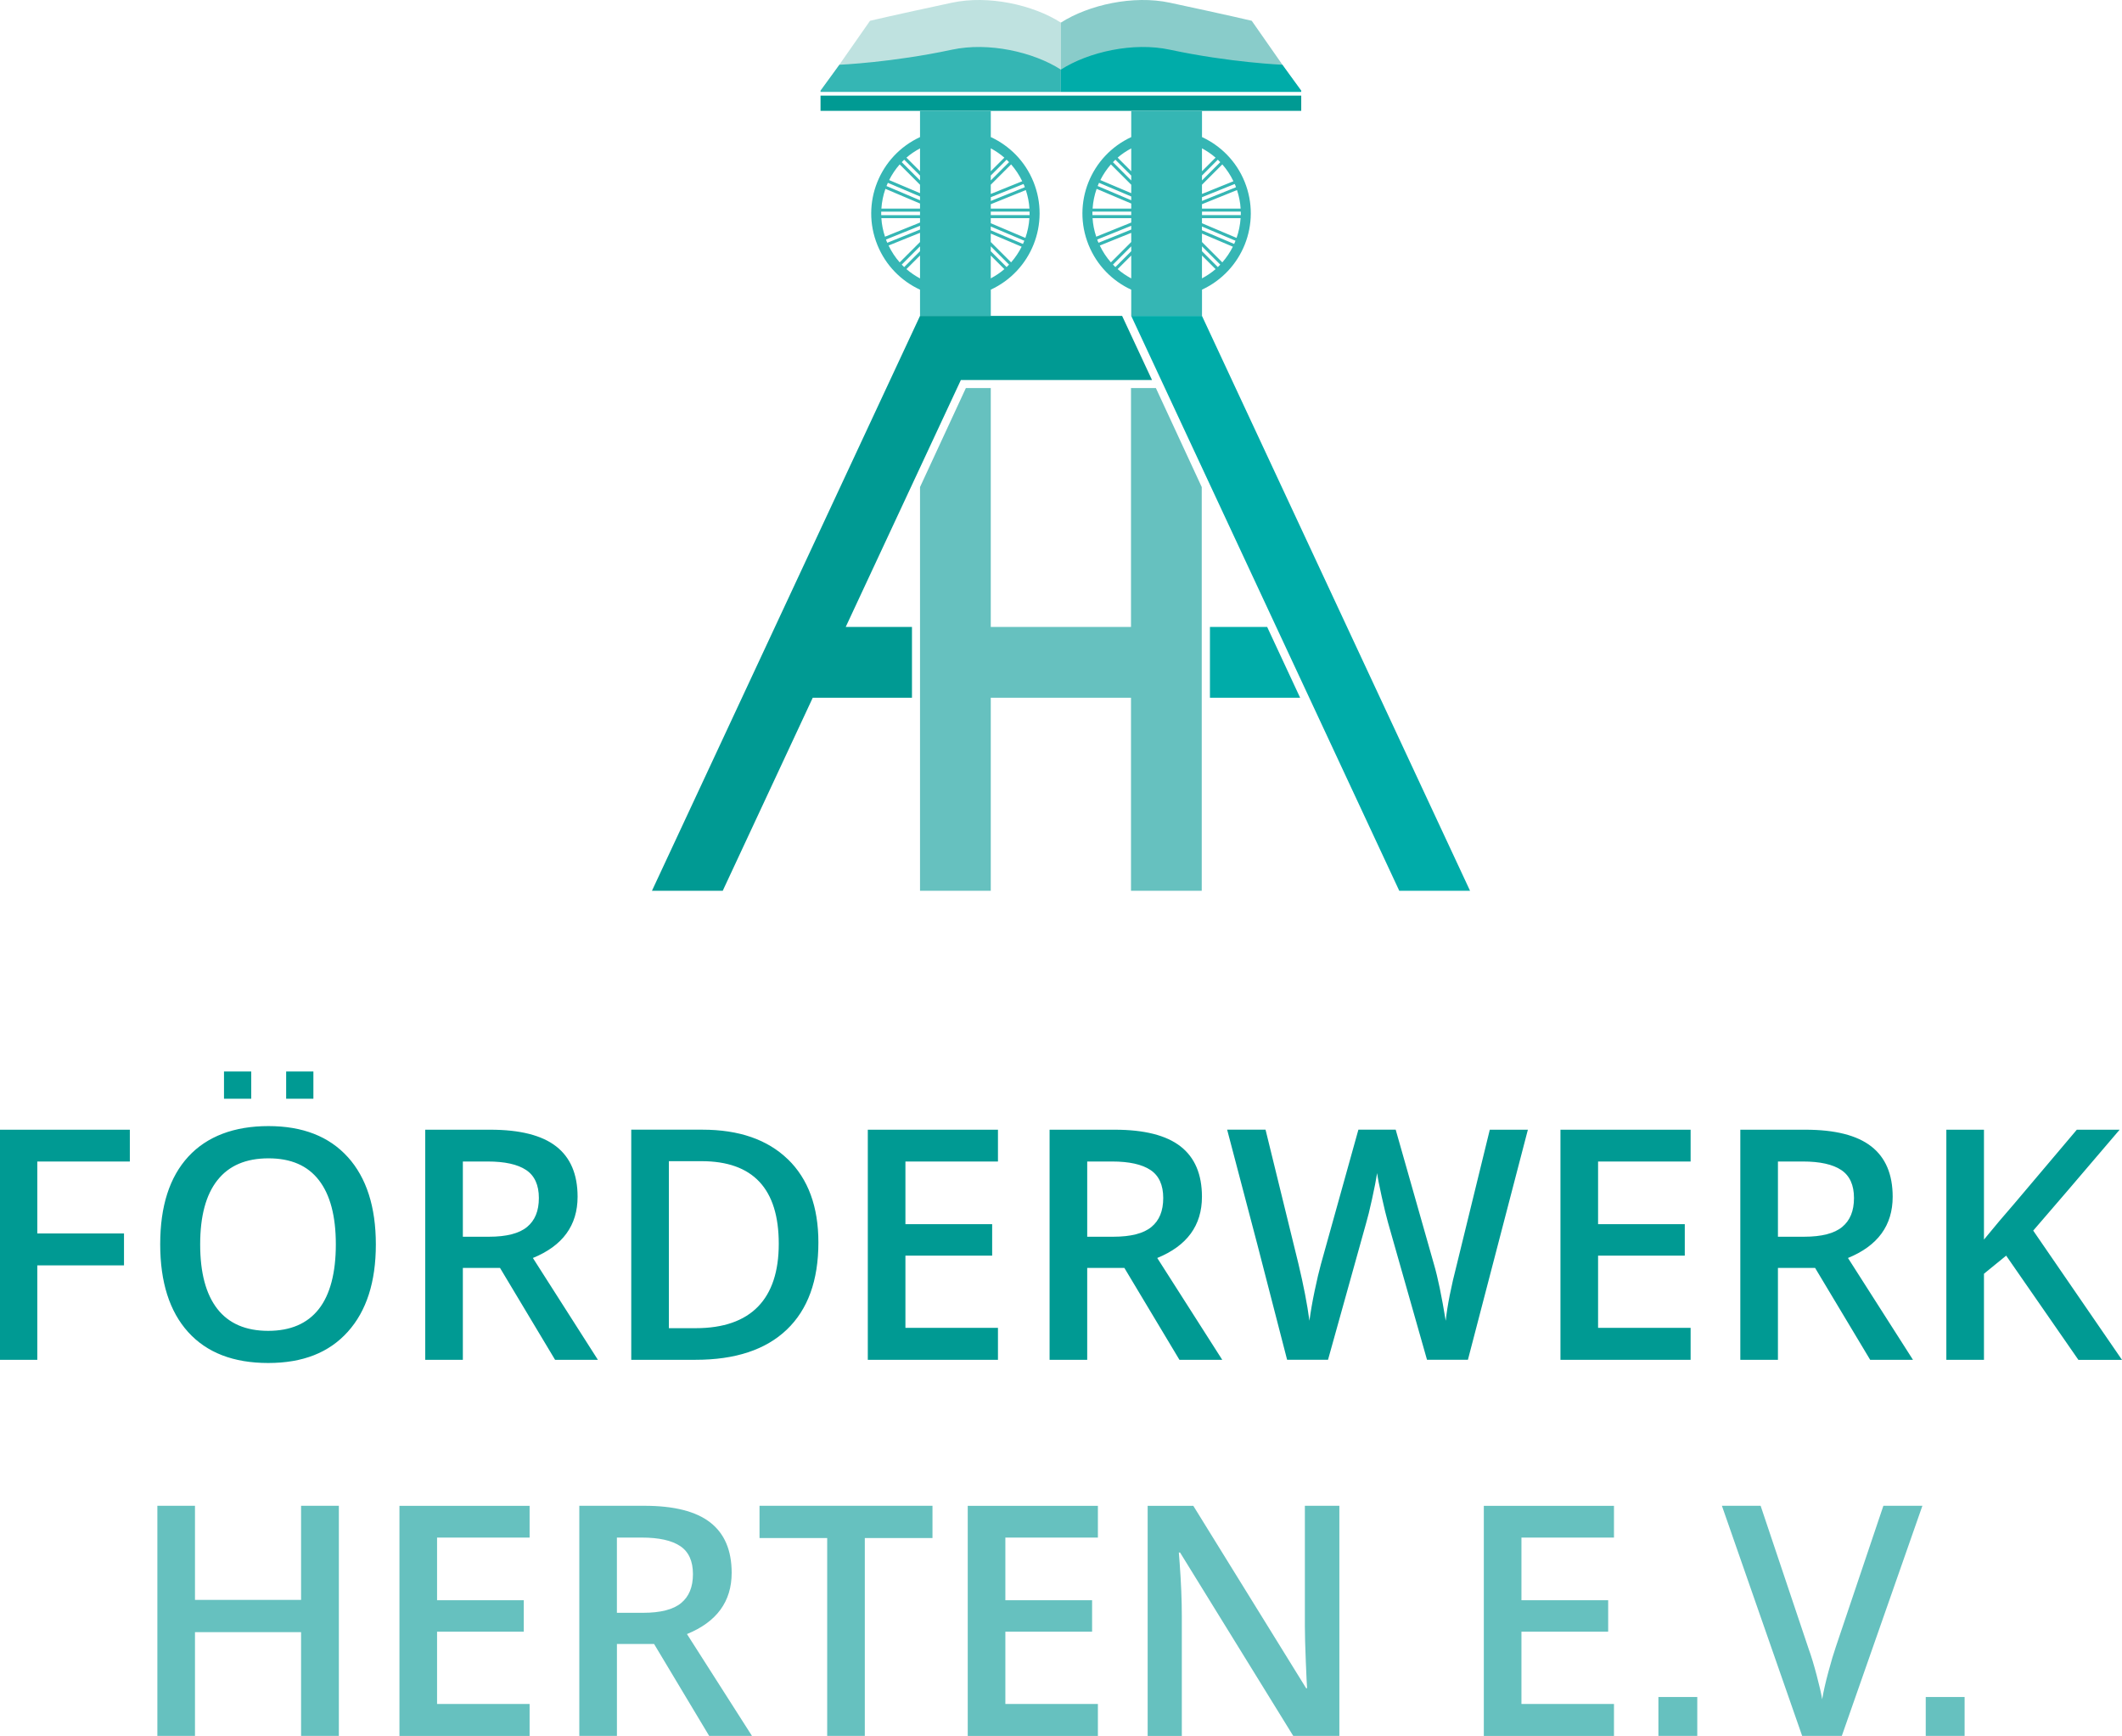 <?xml version="1.0" encoding="UTF-8"?><svg id="Ebene_1" xmlns="http://www.w3.org/2000/svg" viewBox="0 0 716.85 586.35"><path d="M293.91,7.02s7.3-1.75,27.68-6.11c12.33-2.64,27.42.73,36.8,6.73v21.67l-79.91-.19" fill="#bfe2e0"/><polygon points="277.19 32.3 277.19 37.44 439.58 37.44 439.58 32.3 277.19 32.3 277.19 32.3" fill="#009a93"/><path d="M277.19,30.6l6.38-8.73s17.64-.73,38.02-5.09c12.33-2.64,27.42.73,36.8,6.73v7.53h-81.2" fill="#35b6b4"/><path d="M422.86,7.02s-7.3-1.75-27.68-6.11c-12.33-2.64-27.41.73-36.8,6.73v21.67l79.91-.19" fill="#89ccca"/><path d="M439.58,30.6l-6.38-8.73s-17.64-.73-38.02-5.09c-12.33-2.64-27.41.73-36.8,6.73v7.53h81.2" fill="#00aca9"/><path d="M420.47,61.42c-2.82-6.97-8.09-12.19-14.41-15.12v-8.86h-23.91v8.87c-13.66,6.33-20.12,22.3-14.41,36.42,2.82,6.97,8.09,12.19,14.41,15.12v8.85h23.91v-8.86c13.66-6.33,20.11-22.3,14.41-36.42h0ZM382.15,57.84l-4.59-4.59c1.37-1.21,2.93-2.23,4.59-3.13v7.72h0ZM382.15,60.96l-6.18-6.18c.27-.28.55-.56.83-.83l5.35,5.35v1.66h0ZM382.15,65.25l-10.43-4.43c.95-1.9,2.15-3.68,3.56-5.29l6.87,6.87v2.85h0ZM382.15,67.64l-11.34-4.81c.15-.37.3-.73.46-1.08l10.88,4.62v1.28h0ZM382.15,70.46h-13.05c.15-2.29.61-4.53,1.36-6.67l11.69,4.96v1.71h0ZM382.15,72.66h-13.1c0-.39-.03-.79-.02-1.18h13.12v1.18h0ZM382.15,75.17l-11.83,4.78c-.69-2.07-1.1-4.17-1.23-6.26h13.06v1.48h0ZM382.15,77.54l-11.05,4.46c-.08-.18-.17-.35-.25-.53-.08-.18-.12-.37-.19-.56l11.49-4.64v1.27h0ZM382.15,81.75l-6.87,6.87c-1.48-1.68-2.74-3.58-3.75-5.68l10.62-4.29v3.11h0ZM382.15,84.86l-5.35,5.35c-.28-.27-.56-.55-.83-.83l6.18-6.18v1.66h0ZM382.15,94.05c-1.63-.89-3.18-1.92-4.59-3.15l4.59-4.59v7.74h0ZM406.05,86.31l4.59,4.59c-1.37,1.21-2.93,2.23-4.59,3.13v-7.72h0ZM406.05,83.2l6.18,6.18c-.27.28-.55.56-.83.83l-5.35-5.35v-1.66h0ZM406.05,78.9l10.43,4.43c-.95,1.9-2.15,3.68-3.56,5.29l-6.87-6.87v-2.85h0ZM406.05,76.51l11.33,4.81c-.14.37-.3.73-.46,1.08l-10.88-4.62v-1.28h0ZM406.05,73.69h13.05c-.15,2.29-.61,4.53-1.36,6.67l-11.69-4.96v-1.71h0ZM410.64,53.25l-4.59,4.59v-7.74c1.63.89,3.18,1.92,4.59,3.15h0ZM412.23,54.77l-6.18,6.18v-1.66l5.35-5.35c.28.27.56.55.83.83h0ZM416.67,61.22l-10.62,4.29v-3.11l6.87-6.87c1.48,1.68,2.74,3.58,3.75,5.68h0ZM417.54,63.24l-11.49,4.64v-1.27l11.05-4.46c.08.18.17.35.25.53.08.18.12.37.19.56h0ZM419.11,70.46h-13.06v-1.48l11.83-4.78c.69,2.07,1.1,4.17,1.23,6.26h0ZM419.17,72.66h-13.11s0-1.18,0-1.18h13.1c0,.39.03.79.02,1.18h0ZM349.12,61.42c-2.82-6.97-8.09-12.19-14.41-15.12v-8.86h-23.91v8.87c-13.66,6.33-20.12,22.3-14.41,36.42,2.82,6.97,8.09,12.19,14.41,15.12v8.85h23.91v-8.86c13.66-6.33,20.12-22.3,14.41-36.42h0ZM340.05,90.21l-5.35-5.35v-1.66l6.18,6.18c-.27.28-.55.56-.83.83h0ZM334.7,94.03v-7.72l4.59,4.59c-1.37,1.21-2.93,2.23-4.59,3.13h0ZM306.21,90.9l4.59-4.59v7.74c-1.63-.89-3.18-1.92-4.59-3.15h0ZM304.62,89.38l6.18-6.18v1.66l-5.35,5.35c-.28-.27-.56-.55-.83-.83h0ZM300.18,82.93l10.62-4.29v3.11l-6.87,6.87c-1.48-1.68-2.74-3.58-3.75-5.68h0ZM299.31,80.91l11.49-4.64v1.27l-11.05,4.46c-.08-.18-.17-.35-.25-.53-.07-.18-.12-.37-.19-.56h0ZM297.74,73.69h13.06v1.48l-11.83,4.78c-.69-2.07-1.1-4.17-1.23-6.26h0ZM297.68,71.49h13.12v1.18h-13.1c0-.39-.03-.79-.02-1.18h0ZM299.11,63.79l11.69,4.96v1.71h-13.05c.15-2.29.61-4.53,1.36-6.67h0ZM299.92,61.75l10.88,4.62v1.28l-11.33-4.81c.15-.37.3-.73.46-1.08h0ZM303.93,55.53l6.87,6.87v2.85l-10.43-4.43c.95-1.9,2.15-3.68,3.56-5.29h0ZM305.45,53.94l5.35,5.35v1.66l-6.18-6.18c.27-.28.55-.56.83-.83h0ZM310.8,50.12v7.72l-4.59-4.59c1.37-1.21,2.93-2.23,4.59-3.13h0ZM339.29,53.25l-4.59,4.59v-7.74c1.63.89,3.18,1.92,4.59,3.15h0ZM340.88,54.77l-6.18,6.18v-1.66l5.35-5.35c.28.27.56.55.83.83h0ZM345.32,61.22l-10.62,4.29v-3.11l6.87-6.87c1.48,1.68,2.74,3.58,3.75,5.68h0ZM346.2,63.24l-11.49,4.64v-1.27l11.05-4.46c.08.18.17.35.25.53s.12.37.19.56h0ZM347.77,70.46h-13.06v-1.48l11.83-4.78c.69,2.07,1.1,4.17,1.23,6.26h0ZM347.82,72.66h-13.12s0-1.18,0-1.18h13.1c0,.39.03.79.02,1.18h0ZM346.39,80.36l-11.69-4.96v-1.71h13.05c-.15,2.29-.61,4.53-1.36,6.67h0ZM345.58,82.41l-10.88-4.62v-1.28l11.34,4.81c-.15.37-.3.73-.46,1.08h0ZM345.13,83.33c-.95,1.9-2.15,3.68-3.56,5.29l-6.87-6.87v-2.85l10.43,4.43h0Z" fill="#35b6b4"/><polygon points="408.74 211.77 408.74 235.68 439.21 235.68 428.07 211.77 408.74 211.77 408.74 211.77" fill="#00aca9"/><polygon points="389.17 128.36 379.07 106.7 334.7 106.7 311.77 106.7 310.8 106.7 220.24 300.89 244.15 300.89 274.56 235.68 308.08 235.68 308.08 211.77 285.7 211.77 324.6 128.36 389.17 128.36 389.17 128.36" fill="#009a93"/><polygon points="472.7 300.89 496.61 300.89 406.05 106.7 382.15 106.7 472.7 300.89 472.7 300.89" fill="#00aca9"/><polygon points="405.97 300.89 405.97 164.52 390.48 131.08 382.07 131.08 382.07 211.77 334.7 211.77 334.7 131.08 326.29 131.08 310.8 164.52 310.8 300.89 334.7 300.89 334.7 235.68 382.07 235.68 382.07 300.89 405.97 300.89 405.97 300.89" fill="#66c1bf"/><path d="M84.87,371.13v-9.2h-9.2v9.2h9.2ZM105.87,371.13v-9.2h-9.2v9.2h9.2Z" fill="#009a93"/><path d="M12.6,427.42h29.29v-10.79H12.6v-24.3h31.26v-10.74H0v77.73h12.6v-31.9h0ZM117.5,390.84c-6.31-6.98-15.24-10.47-26.8-10.47s-20.76,3.44-27.09,10.32c-6.33,6.88-9.49,16.73-9.49,29.56s3.15,22.73,9.44,29.69c6.29,6.96,15.3,10.45,27.04,10.45s20.55-3.51,26.88-10.53c6.33-7.02,9.49-16.85,9.49-29.51s-3.16-22.52-9.46-29.51h0ZM73.45,398.65c3.88-4.93,9.63-7.39,17.25-7.39s13.23,2.46,17.04,7.39c3.81,4.93,5.71,12.16,5.71,21.69s-1.92,16.96-5.77,21.85c-3.85,4.89-9.54,7.34-17.09,7.34s-13.31-2.47-17.17-7.42c-3.86-4.95-5.8-12.2-5.8-21.77s1.94-16.77,5.82-21.69h0ZM156.36,392.33h8.4c5.78,0,10.1.96,12.97,2.87,2.87,1.91,4.31,5.07,4.31,9.46s-1.33,7.59-3.99,9.78c-2.66,2.2-6.95,3.3-12.87,3.3h-8.82v-25.41h0ZM168.91,428.27l18.61,31.05h14.46l-21.96-34.4c10.07-4.11,15.1-11,15.1-20.68,0-7.58-2.41-13.26-7.23-17.01-4.82-3.76-12.25-5.64-22.28-5.64h-21.96v77.73h12.71v-31.05h12.55ZM266.15,391.58c-6.88-6.66-16.5-10-28.87-10h-24.03v77.73h21.75c13.4,0,23.66-3.39,30.78-10.18,7.12-6.79,10.69-16.6,10.69-29.43,0-12.09-3.44-21.46-10.31-28.13h0ZM235,448.63h-9.04v-56.41h11.01c17.4,0,26.11,9.3,26.11,27.91s-9.36,28.5-28.07,28.5h0ZM337.13,448.52h-31.26v-24.4h29.3v-10.63h-29.3v-21.16h31.26v-10.74h-43.97v77.73h43.97v-10.79h0ZM367.28,392.33h8.4c5.78,0,10.1.96,12.97,2.87,2.87,1.91,4.31,5.07,4.31,9.46s-1.33,7.59-3.99,9.78c-2.66,2.2-6.95,3.3-12.87,3.3h-8.82v-25.41h0ZM379.83,428.27l18.61,31.05h14.46l-21.96-34.4c10.07-4.11,15.1-11,15.1-20.68,0-7.58-2.41-13.26-7.23-17.01-4.82-3.76-12.25-5.64-22.28-5.64h-21.96v77.73h12.71v-31.05h12.55ZM516.15,381.59h-12.87l-11.06,45.19c-2.02,7.83-3.3,14.28-3.83,19.35-1.38-8.4-2.69-14.71-3.93-18.93l-12.97-45.62h-12.6l-12.65,45.4c-.64,2.3-1.35,5.32-2.13,9.04-.78,3.72-1.36,7.09-1.76,10.1-.74-5.57-1.98-11.98-3.72-19.25l-11.11-45.3h-12.97l10.21,38.81,10.05,38.92h13.82l12.87-46.15c.53-1.77,1.2-4.47,1.99-8.08.8-3.62,1.37-6.56,1.73-8.83.18,1.49.69,4.14,1.54,7.95s1.56,6.73,2.13,8.75l13.18,46.36h13.82l20.26-77.73h0ZM571.12,448.52h-31.26v-24.4h29.29v-10.63h-29.29v-21.16h31.26v-10.74h-43.97v77.73h43.97v-10.79h0ZM600.63,392.33h8.4c5.78,0,10.1.96,12.97,2.87,2.87,1.91,4.31,5.07,4.31,9.46s-1.33,7.59-3.99,9.78c-2.66,2.2-6.95,3.3-12.87,3.3h-8.83v-25.41h0ZM613.17,428.27l18.61,31.05h14.46l-21.96-34.4c10.07-4.11,15.1-11,15.1-20.68,0-7.58-2.41-13.26-7.23-17.01-4.82-3.76-12.25-5.64-22.28-5.64h-21.96v77.73h12.71v-31.05h12.55ZM686.86,415.67c5.88-6.77,15.61-18.13,29.19-34.08h-14.46l-21,24.83c-3.44,3.93-6.89,8.03-10.37,12.28v-37.11h-12.71v77.73h12.71v-29.08l7.5-6.11,24.4,35.2h14.73l-29.99-43.65h0Z" fill="#009a93"/><polygon points="573.37 586.35 573.37 573.22 560.24 573.22 560.24 586.35 573.37 586.35 573.37 586.35" fill="#66c1bf"/><polygon points="663.68 586.35 663.68 573.22 650.55 573.22 650.55 586.35 663.68 586.35 663.68 586.35" fill="#66c1bf"/><path d="M114.47,508.62h-12.76v31.79h-35.84v-31.79h-12.71v77.73h12.71v-35.04h35.84v35.04h12.76v-77.73h0ZM178.91,575.56h-31.26v-24.4h29.29v-10.63h-29.29v-21.16h31.26v-10.74h-43.97v77.73h43.97v-10.79h0ZM208.41,519.36h8.4c5.78,0,10.1.96,12.97,2.87,2.87,1.91,4.31,5.07,4.31,9.46s-1.33,7.58-3.99,9.78c-2.66,2.2-6.95,3.3-12.87,3.3h-8.83v-25.41h0ZM220.96,555.3l18.61,31.05h14.46l-21.96-34.4c10.07-4.11,15.1-11.01,15.1-20.68,0-7.59-2.41-13.26-7.23-17.01-4.82-3.76-12.25-5.64-22.28-5.64h-21.96v77.73h12.71v-31.05h12.55ZM292.15,519.52h22.86v-10.9h-58.43v10.9h22.86v66.83h12.71v-66.83h0ZM370.89,575.56h-31.26v-24.4h29.3v-10.63h-29.3v-21.16h31.26v-10.74h-43.97v77.73h43.97v-10.79h0ZM452.45,508.62h-11.64v40.73c0,2.87.11,6.87.32,11.99.21,5.12.35,8.09.43,8.91h-.32l-38.12-61.62h-15.42v77.73h11.54v-40.41c0-5.46-.25-11.48-.74-18.08l-.27-3.46h.42l38.23,61.94h15.58v-77.73h0ZM545.23,575.56h-31.26v-24.4h29.3v-10.63h-29.3v-21.16h31.26v-10.74h-43.97v77.73h43.97v-10.79h0ZM620.03,556.74c-.6,1.7-1.38,4.32-2.34,7.87-.96,3.55-1.67,6.66-2.13,9.36-.28-1.77-.9-4.48-1.86-8.11-.96-3.63-1.86-6.6-2.71-8.91l-16.22-48.33h-13.08l27.11,77.73h13.4l27.22-77.73h-13.18l-16.22,48.12h0Z" fill="#66c1bf"/></svg>